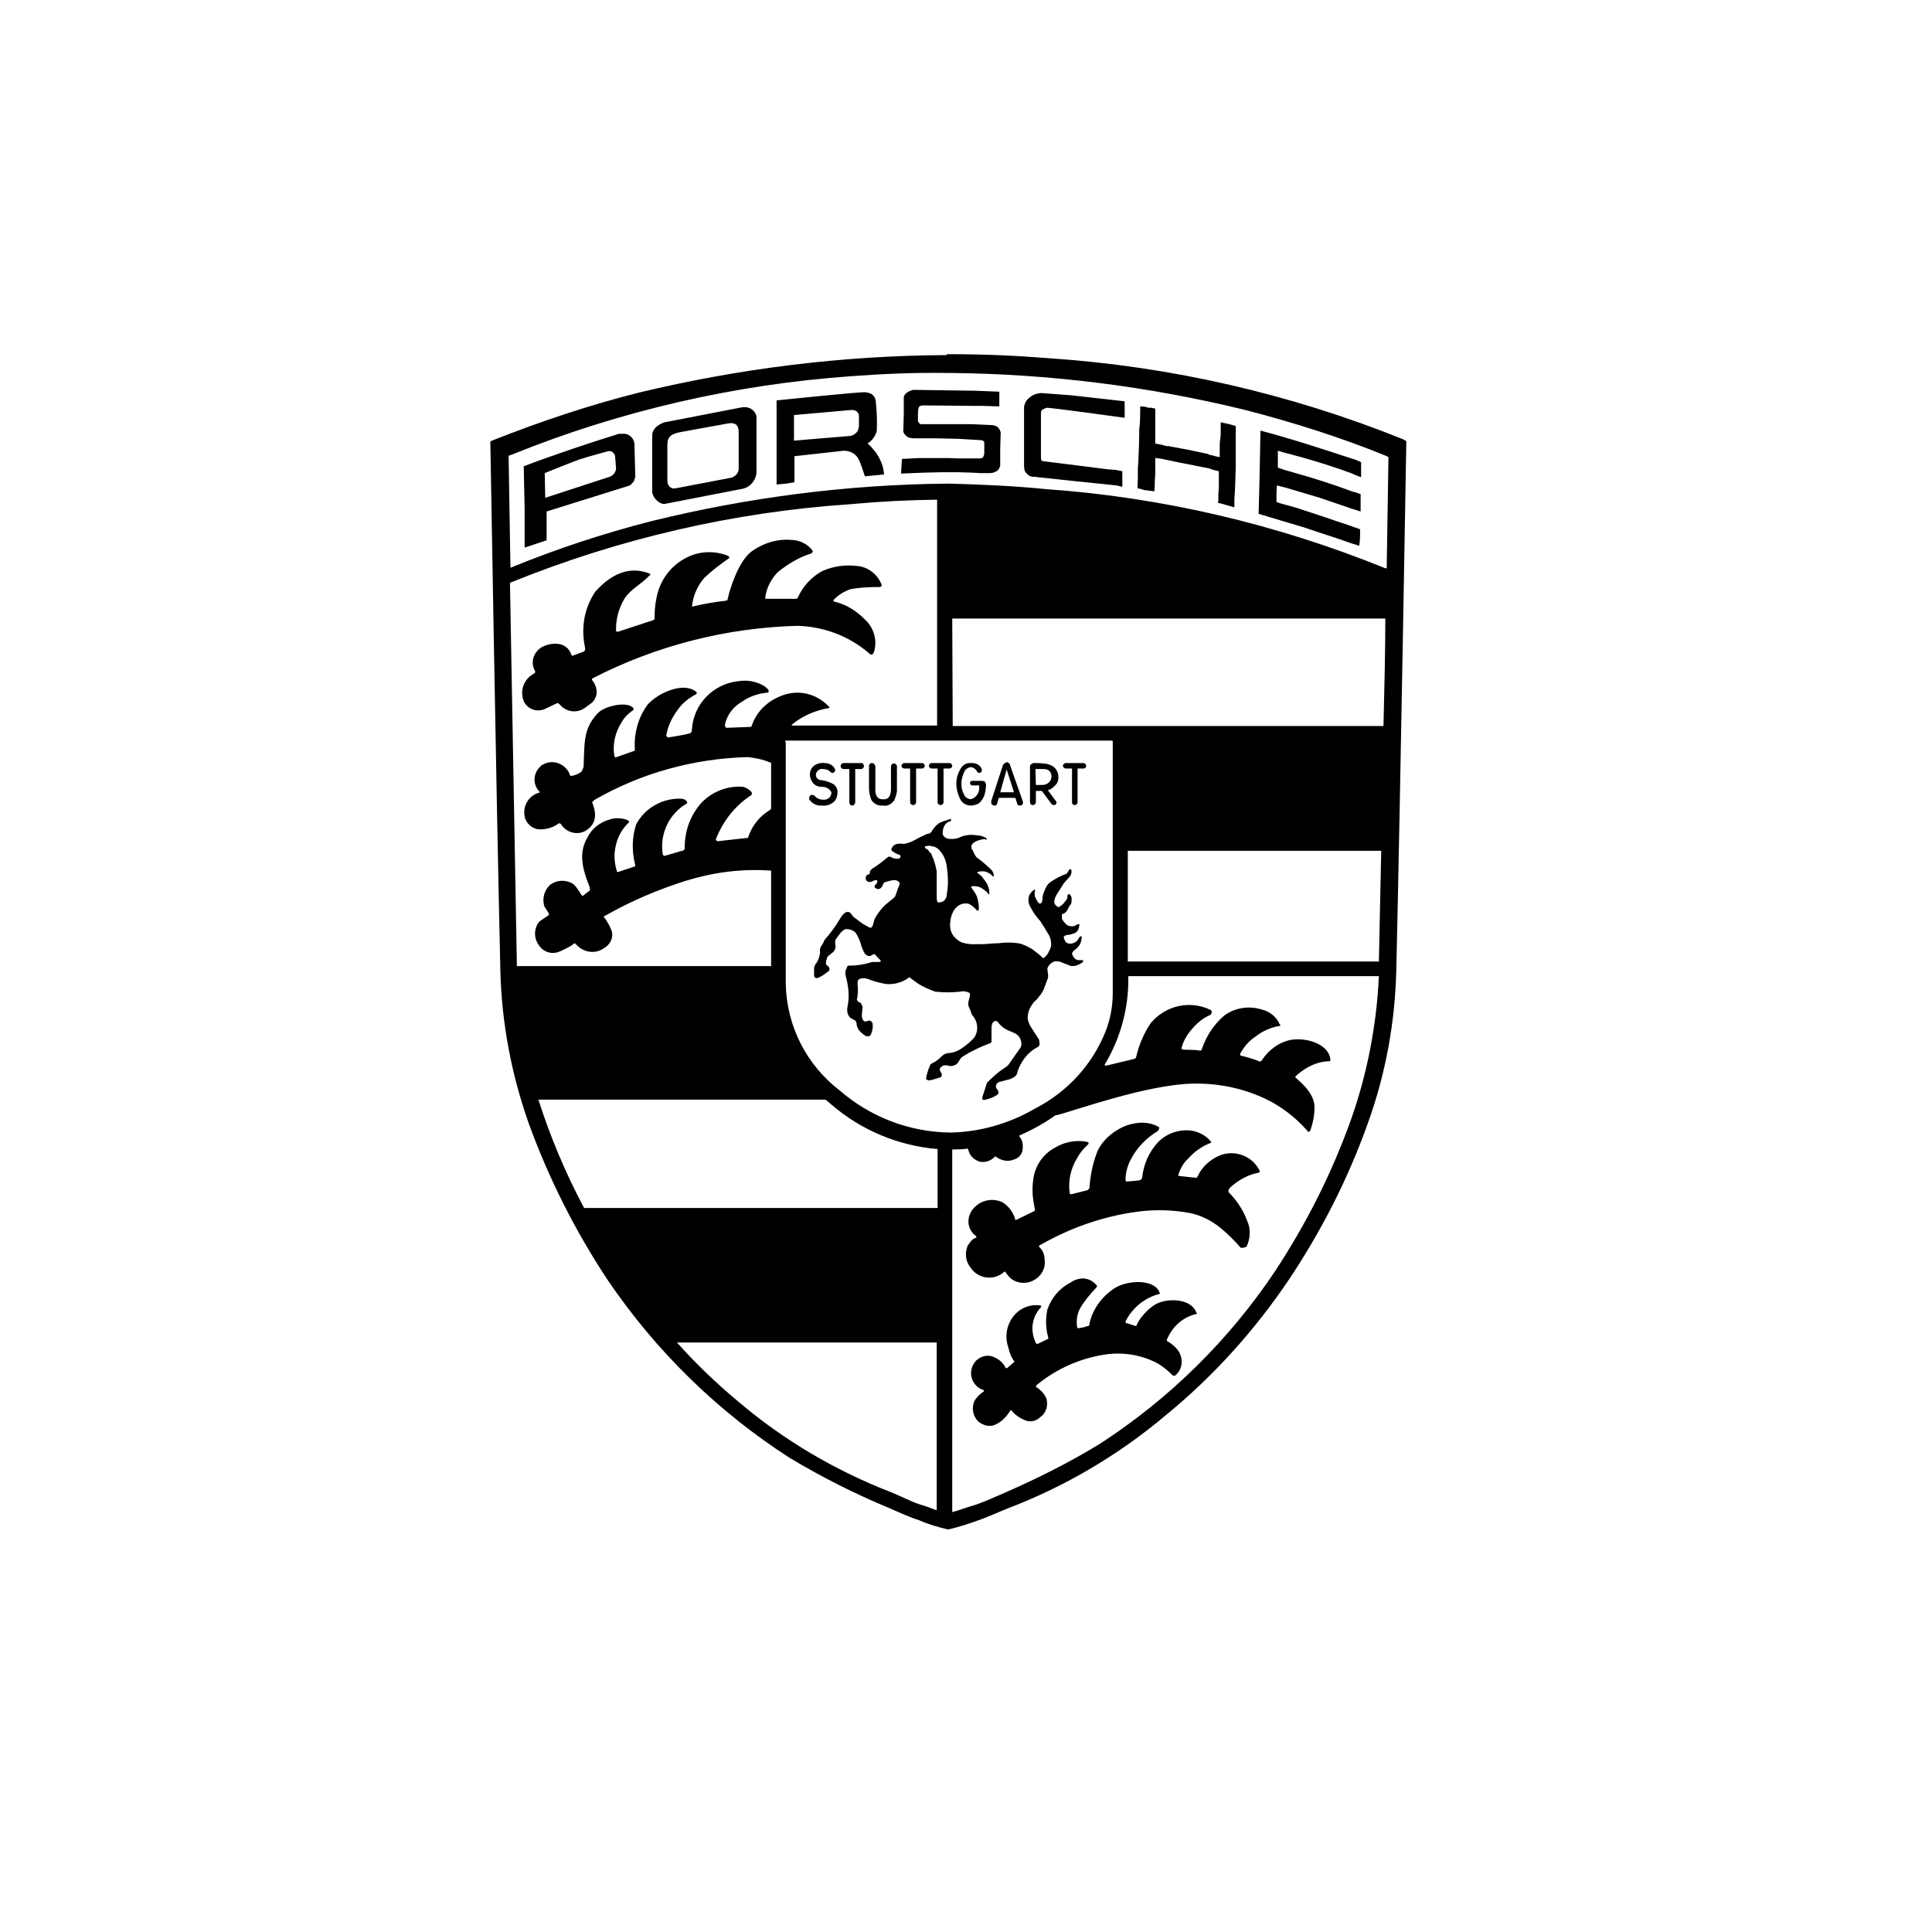 <svg width="24" height="24" viewBox="0 0 24 24" fill="none" xmlns="http://www.w3.org/2000/svg">
<path d="M11.761 4.411C10.471 4.417 9.187 4.576 7.937 4.877C7.324 5.031 6.716 5.235 6.125 5.468L6.091 5.485C6.091 5.485 6.165 9.888 6.216 12.069C6.233 12.711 6.352 13.342 6.568 13.955C6.818 14.643 7.148 15.296 7.551 15.904C8.148 16.784 8.915 17.534 9.806 18.108C10.204 18.347 10.619 18.557 11.045 18.733C11.187 18.796 11.312 18.852 11.42 18.886C11.539 18.938 11.659 18.972 11.778 19C11.903 18.972 12.022 18.932 12.136 18.892C12.255 18.852 12.374 18.796 12.516 18.739C13.232 18.466 13.897 18.074 14.482 17.58C15.073 17.097 15.584 16.529 16.01 15.898C16.419 15.285 16.749 14.637 16.993 13.95C17.214 13.336 17.328 12.706 17.345 12.064C17.396 9.876 17.47 5.479 17.47 5.479L17.43 5.457C16.033 4.894 14.55 4.553 13.045 4.451C12.618 4.417 12.232 4.4 11.8 4.4H11.761V4.411ZM11.761 4.633H11.795C13.033 4.644 14.266 4.798 15.47 5.093C16.061 5.246 16.641 5.428 17.214 5.661L17.248 5.678L17.226 7.059H17.209C15.862 6.513 14.442 6.178 12.993 6.076C12.596 6.036 12.198 6.019 11.8 6.008H11.766C10.528 6.019 9.295 6.178 8.091 6.474C7.494 6.627 6.909 6.82 6.341 7.053L6.318 5.661L6.352 5.65C7.699 5.104 9.13 4.775 10.579 4.673C10.965 4.644 11.363 4.627 11.761 4.633ZM11.346 4.843C11.318 4.849 11.289 4.86 11.267 4.877C11.244 4.889 11.232 4.911 11.227 4.934V5.15L11.221 5.354C11.221 5.377 11.244 5.406 11.261 5.417C11.284 5.44 11.312 5.44 11.346 5.445H11.619L11.903 5.451L12.187 5.468C12.21 5.468 12.221 5.479 12.227 5.496V5.61C12.227 5.633 12.227 5.65 12.215 5.673C12.21 5.69 12.193 5.695 12.158 5.695H11.908L11.772 5.69H11.414L11.204 5.701L11.193 5.883L11.488 5.871L11.715 5.866H11.897L12.062 5.871L12.175 5.877H12.3C12.329 5.877 12.363 5.866 12.386 5.849C12.408 5.832 12.42 5.809 12.425 5.78V5.576L12.431 5.371C12.425 5.349 12.414 5.326 12.397 5.309C12.38 5.292 12.357 5.286 12.329 5.281L12.068 5.269H11.437L11.42 5.258C11.409 5.246 11.403 5.235 11.403 5.224V5.15C11.403 5.122 11.403 5.087 11.414 5.059C11.42 5.048 11.437 5.036 11.465 5.036L12.102 5.042H12.193L12.414 5.048V4.866L12.119 4.854L11.346 4.843ZM10.738 4.872C10.63 4.872 9.647 4.974 9.647 4.974V6.019L9.761 6.008L9.869 5.991V5.667L10.482 5.599C10.562 5.599 10.636 5.638 10.67 5.712C10.698 5.775 10.721 5.843 10.744 5.917L10.982 5.894C10.977 5.826 10.96 5.763 10.931 5.707C10.897 5.633 10.84 5.565 10.778 5.508C10.835 5.474 10.874 5.417 10.892 5.354C10.897 5.229 10.892 5.11 10.88 4.991C10.874 4.934 10.846 4.877 10.738 4.872ZM12.942 4.883C12.891 4.883 12.834 4.9 12.795 4.934C12.755 4.962 12.726 5.008 12.721 5.059V5.786L12.726 5.837C12.732 5.86 12.743 5.871 12.755 5.883C12.772 5.905 12.795 5.917 12.829 5.923H12.874L12.886 5.928H12.897L13.374 5.979L13.868 6.03L13.942 6.047V5.854L13.857 5.837L13.789 5.832H13.777L13.368 5.78L12.959 5.729C12.954 5.729 12.942 5.729 12.937 5.718L12.931 5.695V5.139C12.931 5.116 12.931 5.099 12.954 5.087C12.971 5.076 12.988 5.07 13.005 5.065C13.096 5.07 13.857 5.173 13.971 5.19V4.985L13.312 4.911L12.942 4.883ZM14.164 5.048V5.093C14.164 5.156 14.164 5.241 14.152 5.337C14.152 5.468 14.147 5.599 14.141 5.729L14.135 5.815V5.94L14.13 6.065L14.181 6.076L14.209 6.087L14.26 6.093L14.34 6.104L14.345 6.03V5.968L14.351 5.894V5.69C14.363 5.69 14.38 5.69 14.391 5.695H14.408L14.652 5.746L15.027 5.82L15.056 5.832L15.095 5.843L15.141 5.854V6.059L15.135 6.127V6.207L15.13 6.246L15.198 6.263L15.237 6.275L15.277 6.286L15.334 6.303V6.201C15.345 6.076 15.345 5.945 15.351 5.792V5.292L15.271 5.269L15.164 5.246V5.406L15.152 5.508V5.678H15.146L15.095 5.667L15.056 5.656L15.027 5.65L14.999 5.638L14.76 5.587L14.516 5.542H14.493L14.431 5.525L14.368 5.513H14.351V5.076L14.3 5.065H14.266L14.226 5.053L14.164 5.048ZM9.221 5.059L8.256 5.246C8.182 5.269 8.102 5.326 8.102 5.406V6.104C8.102 6.178 8.193 6.275 8.267 6.258L9.233 6.07C9.324 6.047 9.386 5.968 9.397 5.877V5.173C9.38 5.093 9.307 5.048 9.221 5.059C9.227 5.059 9.227 5.059 9.221 5.059ZM10.573 5.093C10.602 5.093 10.624 5.093 10.647 5.116C10.664 5.133 10.67 5.144 10.67 5.167V5.286C10.67 5.32 10.659 5.354 10.636 5.377C10.613 5.4 10.579 5.417 10.545 5.417L10.204 5.445L9.863 5.474V5.156L10.573 5.093ZM9.057 5.258C9.147 5.246 9.176 5.298 9.176 5.36V5.809C9.182 5.866 9.142 5.917 9.085 5.934L8.398 6.065C8.329 6.082 8.29 6.03 8.29 5.968V5.525C8.29 5.434 8.329 5.394 8.437 5.371C8.432 5.371 9.057 5.258 9.057 5.258ZM15.658 5.349L15.646 5.962L15.635 6.383L16.203 6.553C16.385 6.616 16.59 6.678 16.794 6.752L16.817 6.758L16.885 6.78C16.896 6.706 16.896 6.65 16.896 6.576L16.84 6.553H16.828L16.817 6.547C16.715 6.508 16.595 6.474 16.487 6.434L16.141 6.32L16.067 6.297L15.987 6.275L15.902 6.252L15.857 6.235V6.133L15.862 6.03L15.976 6.059L16.396 6.184L16.794 6.32L16.834 6.332L16.902 6.354V6.138L16.84 6.116L16.811 6.11C16.567 6.019 16.323 5.94 16.073 5.871L16.016 5.854L15.953 5.837L15.925 5.826L15.874 5.809V5.599L15.948 5.621L16.038 5.644L16.118 5.667H16.124C16.345 5.729 16.567 5.798 16.783 5.877L16.834 5.9L16.908 5.928V5.741L16.857 5.718L16.811 5.701H16.805C16.425 5.576 16.044 5.451 15.658 5.349ZM7.756 5.389H7.687C7.29 5.513 6.898 5.644 6.506 5.792L6.517 6.314V6.803L6.79 6.712V6.354L7.807 6.036C7.83 6.03 7.847 6.013 7.858 5.996C7.875 5.985 7.881 5.962 7.886 5.945C7.886 5.94 7.892 5.928 7.892 5.923L7.881 5.508C7.875 5.468 7.852 5.428 7.812 5.406C7.795 5.394 7.778 5.389 7.756 5.389ZM7.557 5.604H7.568C7.591 5.604 7.608 5.61 7.619 5.627C7.636 5.644 7.642 5.656 7.642 5.678L7.653 5.826C7.648 5.854 7.636 5.877 7.619 5.894C7.602 5.911 7.58 5.923 7.557 5.928L6.773 6.184L6.767 5.877C6.767 5.877 7.074 5.752 7.199 5.707C7.324 5.667 7.557 5.604 7.557 5.604ZM11.641 6.207V9.013H9.846C9.824 9.013 9.835 9.002 9.858 8.985C9.983 8.888 10.13 8.825 10.289 8.797C10.306 8.797 10.312 8.791 10.289 8.769C10.136 8.615 9.92 8.564 9.721 8.638C9.545 8.7 9.403 8.831 9.341 9.007C9.341 9.024 9.329 9.03 9.318 9.03L9.028 9.041C9.011 9.041 9.005 9.019 9.005 9.007C9.028 8.882 9.108 8.78 9.216 8.718C9.312 8.649 9.42 8.615 9.534 8.604H9.539C9.551 8.598 9.551 8.581 9.545 8.57C9.528 8.547 9.505 8.53 9.477 8.513C9.386 8.462 9.278 8.445 9.17 8.462C8.863 8.496 8.619 8.74 8.596 9.053C8.591 9.087 8.596 9.098 8.568 9.11C8.494 9.132 8.369 9.149 8.301 9.161C8.29 9.166 8.273 9.138 8.278 9.127C8.301 9.007 8.352 8.905 8.426 8.808C8.477 8.735 8.551 8.678 8.631 8.632C8.653 8.627 8.659 8.61 8.653 8.598C8.5 8.462 8.182 8.604 8.051 8.746C7.932 8.899 7.875 9.104 7.886 9.297V9.325L7.642 9.411L7.631 9.388C7.608 9.24 7.642 9.098 7.722 8.973C7.756 8.911 7.807 8.86 7.869 8.82V8.797C7.795 8.706 7.523 8.769 7.438 8.848C7.244 9.041 7.261 9.223 7.25 9.519C7.25 9.536 7.227 9.587 7.216 9.592C7.182 9.615 7.142 9.632 7.102 9.638H7.085L7.063 9.587C6.994 9.473 6.852 9.433 6.739 9.501C6.727 9.501 6.722 9.513 6.716 9.519C6.625 9.598 6.614 9.734 6.693 9.825C6.705 9.837 6.71 9.848 6.693 9.848C6.557 9.888 6.483 10.03 6.523 10.166C6.523 10.172 6.523 10.172 6.529 10.178C6.557 10.251 6.631 10.303 6.71 10.303C6.79 10.303 6.869 10.28 6.932 10.234C6.943 10.223 6.955 10.229 6.966 10.234C7.034 10.348 7.182 10.382 7.284 10.314C7.386 10.246 7.426 10.143 7.358 9.973C7.352 9.962 7.369 9.95 7.381 9.939C7.96 9.604 8.619 9.422 9.29 9.405C9.386 9.416 9.477 9.433 9.568 9.473H9.579V10.047L9.562 10.064C9.437 10.138 9.341 10.257 9.295 10.399C9.295 10.41 9.295 10.41 9.272 10.41L8.915 10.45C8.903 10.45 8.892 10.433 8.892 10.428C8.977 10.206 9.13 10.007 9.335 9.876C9.341 9.865 9.341 9.848 9.335 9.837C9.307 9.808 9.272 9.786 9.233 9.774C9.028 9.757 8.824 9.842 8.693 9.996C8.568 10.149 8.506 10.331 8.506 10.524C8.506 10.541 8.506 10.558 8.489 10.564L8.256 10.632C8.244 10.632 8.233 10.621 8.233 10.609C8.193 10.359 8.312 10.109 8.528 9.984C8.557 9.962 8.506 9.922 8.466 9.922C8.233 9.911 8.011 10.036 7.903 10.24C7.852 10.393 7.847 10.564 7.886 10.723C7.886 10.74 7.898 10.763 7.886 10.763L7.682 10.831C7.67 10.836 7.659 10.831 7.659 10.808C7.631 10.711 7.625 10.609 7.648 10.513C7.67 10.399 7.727 10.297 7.812 10.217V10.195C7.739 10.161 7.653 10.155 7.58 10.178C7.455 10.212 7.352 10.291 7.296 10.405C7.193 10.587 7.222 10.763 7.324 11.018C7.324 11.035 7.335 11.052 7.324 11.064L7.244 11.126C7.239 11.132 7.227 11.126 7.222 11.115C7.188 11.064 7.148 10.99 7.097 10.967C7.011 10.927 6.915 10.933 6.835 10.99C6.761 11.058 6.733 11.16 6.761 11.257L6.818 11.348C6.824 11.354 6.818 11.37 6.813 11.37C6.779 11.399 6.727 11.422 6.693 11.456C6.631 11.541 6.631 11.655 6.693 11.74C6.75 11.831 6.864 11.865 6.966 11.814C7.017 11.791 7.063 11.768 7.108 11.74C7.125 11.728 7.131 11.711 7.148 11.723C7.182 11.762 7.227 11.797 7.284 11.814C7.358 11.836 7.438 11.825 7.5 11.78C7.574 11.74 7.619 11.66 7.602 11.575C7.585 11.518 7.551 11.461 7.517 11.41C7.494 11.388 7.494 11.388 7.517 11.376C7.835 11.194 8.182 11.047 8.528 10.939C8.863 10.836 9.21 10.791 9.557 10.814H9.579V12.001H6.421L6.335 7.24L6.347 7.235C7.693 6.689 9.119 6.36 10.568 6.263C10.937 6.229 11.278 6.212 11.641 6.207ZM9.812 6.706C9.647 6.695 9.488 6.746 9.346 6.843C9.176 6.962 9.068 7.309 9.04 7.439C9.04 7.451 9.034 7.462 9.017 7.462C8.875 7.479 8.738 7.502 8.596 7.536C8.608 7.4 8.665 7.275 8.75 7.178C8.846 7.087 8.949 7.008 9.057 6.934C9.062 6.928 9.057 6.911 9.045 6.905C8.892 6.843 8.716 6.843 8.562 6.911C8.341 7.008 8.193 7.206 8.153 7.439C8.136 7.519 8.131 7.61 8.131 7.695L8.108 7.706L7.676 7.848L7.653 7.843C7.648 7.701 7.682 7.564 7.756 7.439C7.83 7.32 7.966 7.258 8.062 7.155C8.074 7.15 8.085 7.133 8.074 7.127C7.824 7.025 7.591 7.127 7.392 7.354C7.256 7.559 7.216 7.803 7.267 8.041C7.273 8.064 7.267 8.081 7.256 8.093L7.119 8.144C7.108 8.144 7.097 8.144 7.097 8.132C7.034 7.951 6.824 7.985 6.727 8.041C6.625 8.104 6.585 8.235 6.648 8.337C6.648 8.354 6.648 8.36 6.637 8.365C6.506 8.433 6.449 8.587 6.512 8.723C6.563 8.814 6.671 8.848 6.767 8.808L6.921 8.735H6.938C6.938 8.735 6.938 8.746 6.949 8.746C7.029 8.848 7.176 8.871 7.284 8.78C7.352 8.729 7.381 8.723 7.409 8.632C7.42 8.564 7.398 8.502 7.358 8.451C7.347 8.451 7.358 8.428 7.358 8.428C8.153 8.019 9.023 7.797 9.914 7.774C10.232 7.786 10.545 7.899 10.789 8.11C10.801 8.121 10.812 8.132 10.829 8.132C10.846 8.127 10.852 8.11 10.857 8.098C10.903 7.951 10.852 7.786 10.732 7.684C10.63 7.581 10.505 7.507 10.363 7.473C10.352 7.473 10.352 7.451 10.357 7.451C10.409 7.394 10.482 7.348 10.562 7.32C10.681 7.297 10.801 7.292 10.931 7.292C10.937 7.292 10.954 7.28 10.954 7.269C10.903 7.133 10.778 7.036 10.636 7.03C10.494 7.013 10.346 7.036 10.216 7.093C10.079 7.167 9.971 7.286 9.909 7.428L9.892 7.439H9.522C9.517 7.439 9.505 7.439 9.505 7.428C9.522 7.303 9.574 7.201 9.659 7.11C9.784 7.008 9.926 6.922 10.073 6.877C10.091 6.871 10.096 6.854 10.096 6.843C10.062 6.797 10.022 6.763 9.971 6.741C9.931 6.718 9.869 6.706 9.812 6.706ZM11.829 7.684H17.209C17.209 8.104 17.197 8.547 17.186 9.019H11.835L11.829 7.684ZM9.755 9.2H13.812C13.823 9.2 13.823 9.206 13.823 9.212V12.336C13.823 12.501 13.794 12.654 13.738 12.802C13.573 13.223 13.261 13.563 12.863 13.768C12.545 13.955 12.175 14.063 11.806 14.069C11.295 14.063 10.812 13.876 10.431 13.546C10.017 13.228 9.772 12.745 9.761 12.223V9.217C9.75 9.217 9.755 9.2 9.755 9.2ZM17.18 9.212L17.158 10.382H17.112H17.163C17.169 10.382 17.18 9.212 17.18 9.212ZM12.511 9.467C12.488 9.473 12.46 9.49 12.454 9.519L12.312 9.956L12.317 9.99L12.346 10.007C12.369 10.007 12.38 10.007 12.386 9.984L12.408 9.911H12.613L12.636 9.984C12.636 10.001 12.658 10.007 12.67 10.007C12.681 10.007 12.698 10.001 12.704 9.99C12.709 9.979 12.709 9.962 12.704 9.95L12.55 9.513C12.55 9.49 12.528 9.473 12.511 9.467ZM11.238 9.479C11.215 9.479 11.198 9.496 11.198 9.513C11.198 9.53 11.215 9.547 11.238 9.547H11.306V9.967C11.306 9.99 11.329 10.001 11.346 10.001C11.363 10.001 11.38 9.984 11.38 9.967V9.547H11.454C11.471 9.547 11.488 9.53 11.488 9.513C11.488 9.496 11.471 9.479 11.454 9.479H11.238ZM11.573 9.479C11.556 9.479 11.539 9.496 11.539 9.513C11.539 9.53 11.556 9.547 11.573 9.547H11.647V9.967C11.647 9.99 11.67 10.001 11.687 10.001C11.704 10.001 11.721 9.984 11.721 9.967V9.547H11.795C11.812 9.547 11.829 9.53 11.829 9.513C11.829 9.496 11.812 9.479 11.795 9.479H11.573ZM12.062 9.479C12.005 9.473 11.954 9.507 11.931 9.553C11.897 9.609 11.88 9.672 11.88 9.734C11.88 9.803 11.897 9.859 11.925 9.922C11.948 9.973 11.999 10.007 12.062 10.007C12.096 10.007 12.124 9.996 12.153 9.984C12.198 9.95 12.227 9.899 12.238 9.842C12.244 9.814 12.249 9.78 12.249 9.751C12.249 9.729 12.238 9.7 12.198 9.7H12.085C12.056 9.7 12.05 9.712 12.05 9.723C12.05 9.746 12.062 9.757 12.079 9.757H12.164V9.78C12.17 9.848 12.124 9.911 12.062 9.928C12.022 9.928 11.982 9.899 11.971 9.859C11.948 9.82 11.943 9.774 11.943 9.729C11.943 9.678 11.96 9.632 11.977 9.592C11.988 9.558 12.022 9.536 12.056 9.53C12.09 9.53 12.119 9.553 12.136 9.581C12.141 9.598 12.158 9.604 12.175 9.598C12.193 9.598 12.198 9.575 12.198 9.564C12.187 9.507 12.124 9.473 12.062 9.479ZM13.243 9.479C13.221 9.479 13.204 9.496 13.204 9.513C13.204 9.53 13.221 9.547 13.243 9.547H13.317V9.967C13.317 9.99 13.334 10.001 13.351 10.001C13.368 10.001 13.386 9.984 13.386 9.967V9.547H13.459C13.482 9.547 13.493 9.53 13.493 9.513C13.493 9.496 13.476 9.479 13.459 9.479H13.243ZM10.238 9.479C10.198 9.473 10.153 9.484 10.119 9.507C10.085 9.53 10.062 9.57 10.062 9.609C10.056 9.649 10.073 9.695 10.102 9.729C10.125 9.757 10.164 9.774 10.204 9.774C10.255 9.774 10.295 9.791 10.323 9.831C10.335 9.854 10.323 9.882 10.306 9.905C10.284 9.928 10.25 9.939 10.216 9.933C10.181 9.933 10.147 9.916 10.125 9.893C10.113 9.876 10.091 9.871 10.073 9.876C10.051 9.888 10.051 9.916 10.051 9.928C10.085 9.979 10.142 10.013 10.21 10.007C10.267 10.013 10.323 9.996 10.363 9.956C10.392 9.928 10.403 9.888 10.403 9.848C10.409 9.808 10.386 9.763 10.352 9.74C10.301 9.712 10.244 9.695 10.187 9.689C10.153 9.683 10.13 9.649 10.136 9.615C10.147 9.57 10.187 9.547 10.221 9.553C10.255 9.553 10.295 9.564 10.318 9.592C10.341 9.615 10.375 9.592 10.375 9.57C10.375 9.547 10.341 9.479 10.238 9.479ZM10.477 9.479C10.46 9.479 10.443 9.496 10.443 9.513V9.519C10.443 9.536 10.46 9.553 10.477 9.553H10.551V9.967C10.551 9.99 10.568 10.007 10.585 10.007C10.607 10.007 10.624 9.984 10.624 9.967V9.553H10.698C10.715 9.553 10.732 9.536 10.732 9.519C10.732 9.501 10.721 9.479 10.704 9.479H10.698H10.477ZM12.834 9.479L12.806 9.496C12.8 9.501 12.795 9.513 12.795 9.519V9.962C12.795 9.984 12.806 9.996 12.823 10.001H12.829C12.851 10.001 12.868 9.984 12.868 9.967V9.825H12.942L13.056 9.979C13.067 9.996 13.079 10.001 13.09 10.001C13.113 10.001 13.124 9.984 13.124 9.973C13.124 9.962 13.118 9.945 13.107 9.939L13.016 9.814H13.028C13.056 9.803 13.079 9.786 13.101 9.763C13.136 9.734 13.152 9.689 13.147 9.644C13.147 9.592 13.118 9.547 13.079 9.519C13.039 9.496 12.999 9.484 12.954 9.484C12.948 9.479 12.834 9.479 12.834 9.479ZM10.829 9.479C10.812 9.479 10.795 9.496 10.795 9.513V9.519V9.786C10.795 9.837 10.806 9.899 10.829 9.945C10.863 9.99 10.914 10.013 10.971 10.007C11.022 10.018 11.073 9.99 11.107 9.945C11.13 9.893 11.147 9.842 11.142 9.786V9.519C11.142 9.501 11.124 9.484 11.107 9.484H11.102C11.085 9.484 11.068 9.501 11.068 9.519V9.803C11.068 9.837 11.062 9.871 11.045 9.899C11.028 9.922 10.999 9.933 10.971 9.928C10.943 9.933 10.914 9.922 10.897 9.899C10.88 9.871 10.869 9.837 10.874 9.803V9.519C10.869 9.496 10.852 9.479 10.829 9.479ZM12.863 9.553H12.959C12.988 9.553 13.016 9.558 13.033 9.575C13.056 9.598 13.062 9.615 13.062 9.644C13.062 9.706 13.011 9.751 12.948 9.751H12.868L12.863 9.553ZM12.505 9.558L12.596 9.842H12.425L12.505 9.558ZM11.795 10.178C11.744 10.195 11.693 10.206 11.653 10.234C11.619 10.263 11.59 10.297 11.568 10.337C11.562 10.342 11.556 10.348 11.545 10.354L11.516 10.359L11.409 10.41C11.374 10.428 11.34 10.45 11.306 10.462C11.278 10.473 11.255 10.479 11.227 10.484C11.164 10.473 11.096 10.479 11.073 10.547C11.073 10.564 11.079 10.575 11.096 10.581C11.107 10.587 11.113 10.592 11.124 10.598L11.159 10.615C11.17 10.615 11.176 10.615 11.181 10.626L11.187 10.638V10.643C11.187 10.655 11.17 10.666 11.164 10.666C11.13 10.672 11.102 10.666 11.073 10.649H11.068C11.056 10.638 11.039 10.638 11.028 10.649C10.965 10.7 10.903 10.751 10.835 10.791L10.812 10.814L10.806 10.825V10.842C10.806 10.859 10.789 10.865 10.778 10.865C10.767 10.871 10.755 10.882 10.755 10.893V10.922C10.761 10.944 10.778 10.956 10.806 10.956H10.818L10.869 10.933H10.892L10.897 10.939V10.961C10.892 10.973 10.886 10.984 10.874 10.99C10.863 11.007 10.857 11.018 10.874 11.03C10.897 11.052 10.931 11.047 10.948 11.024C10.96 11.013 10.965 10.996 10.971 10.984C10.977 10.967 10.988 10.956 11.005 10.956C11.034 10.944 11.068 10.939 11.096 10.933C11.119 10.933 11.142 10.933 11.159 10.95L11.176 10.967V10.979C11.17 11.001 11.164 11.018 11.153 11.041L11.136 11.092L11.119 11.138L11.096 11.16L11.005 11.234C10.954 11.28 10.92 11.325 10.88 11.388C10.869 11.405 10.863 11.422 10.857 11.439C10.846 11.49 10.835 11.552 10.784 11.512C10.732 11.49 10.681 11.45 10.63 11.41C10.613 11.399 10.59 11.382 10.579 11.359C10.528 11.285 10.466 11.359 10.437 11.41C10.38 11.507 10.312 11.598 10.238 11.683C10.232 11.706 10.221 11.723 10.21 11.74C10.193 11.762 10.181 11.791 10.187 11.819C10.187 11.87 10.17 11.916 10.147 11.956C10.125 11.978 10.113 12.007 10.113 12.035V12.115C10.113 12.137 10.125 12.149 10.142 12.149H10.159C10.198 12.132 10.238 12.109 10.278 12.075L10.295 12.064C10.306 12.052 10.306 12.035 10.301 12.024L10.295 12.012L10.284 12.001C10.278 11.995 10.267 11.99 10.261 11.978V11.944L10.272 11.91C10.272 11.899 10.278 11.882 10.289 11.876L10.352 11.825C10.375 11.802 10.386 11.762 10.375 11.734V11.694C10.375 11.677 10.38 11.672 10.392 11.655L10.431 11.603C10.448 11.575 10.477 11.552 10.505 11.541C10.551 11.541 10.59 11.552 10.624 11.581C10.653 11.62 10.676 11.672 10.693 11.723C10.704 11.768 10.721 11.808 10.744 11.848C10.767 11.87 10.795 11.887 10.823 11.87L10.84 11.859L10.852 11.853C10.863 11.853 10.874 11.853 10.88 11.87L10.931 11.922C10.954 11.939 10.937 11.95 10.914 11.95H10.835C10.749 11.978 10.653 11.995 10.562 11.995H10.545C10.528 11.995 10.522 12.007 10.522 12.018L10.517 12.03L10.505 12.052C10.5 12.075 10.5 12.098 10.505 12.12C10.539 12.245 10.556 12.376 10.528 12.507C10.517 12.558 10.528 12.609 10.562 12.643L10.602 12.666L10.624 12.677C10.636 12.694 10.642 12.706 10.642 12.728C10.642 12.751 10.659 12.779 10.67 12.796C10.693 12.825 10.721 12.848 10.755 12.87H10.767C10.789 12.882 10.806 12.87 10.818 12.853C10.835 12.813 10.846 12.768 10.84 12.723C10.84 12.7 10.823 12.683 10.801 12.677L10.778 12.683L10.761 12.688H10.738C10.727 12.683 10.721 12.671 10.715 12.66C10.704 12.632 10.704 12.603 10.71 12.575V12.558L10.715 12.518C10.715 12.507 10.715 12.495 10.704 12.484C10.693 12.461 10.693 12.456 10.676 12.45C10.664 12.45 10.659 12.444 10.653 12.433C10.642 12.421 10.642 12.416 10.647 12.41C10.659 12.348 10.659 12.285 10.653 12.223C10.653 12.2 10.653 12.183 10.664 12.171C10.71 12.132 10.784 12.16 10.823 12.177C10.886 12.2 10.943 12.211 10.999 12.223C11.102 12.234 11.204 12.206 11.284 12.149C11.289 12.143 11.289 12.137 11.301 12.143L11.386 12.206C11.46 12.257 11.539 12.291 11.619 12.319C11.732 12.331 11.84 12.331 11.96 12.314C11.982 12.314 12.016 12.319 12.039 12.331L12.05 12.348C12.05 12.393 12.028 12.427 12.028 12.473C12.028 12.495 12.039 12.518 12.05 12.541L12.073 12.603L12.09 12.626C12.153 12.706 12.158 12.825 12.09 12.904C12.05 12.944 12.005 12.984 11.954 13.018C11.908 13.052 11.852 13.075 11.795 13.081C11.755 13.081 11.721 13.098 11.693 13.126C11.659 13.16 11.624 13.188 11.585 13.206C11.568 13.211 11.55 13.228 11.55 13.245C11.528 13.291 11.516 13.336 11.505 13.387C11.499 13.41 11.522 13.421 11.545 13.421C11.585 13.416 11.624 13.399 11.67 13.387C11.693 13.387 11.704 13.359 11.698 13.336L11.693 13.33L11.675 13.296V13.268C11.687 13.262 11.693 13.251 11.704 13.245C11.715 13.234 11.732 13.234 11.744 13.234H11.766C11.823 13.257 11.891 13.234 11.914 13.177C11.925 13.16 11.937 13.143 11.948 13.132C12.056 13.063 12.17 13.007 12.295 12.961C12.306 12.961 12.317 12.95 12.317 12.938V12.762C12.317 12.734 12.329 12.683 12.369 12.683C12.386 12.683 12.397 12.694 12.403 12.706C12.442 12.757 12.494 12.791 12.556 12.813L12.607 12.836C12.653 12.859 12.681 12.899 12.687 12.95C12.692 12.978 12.687 13.001 12.67 13.024L12.55 13.194C12.533 13.223 12.511 13.251 12.476 13.268C12.397 13.319 12.329 13.382 12.261 13.45L12.204 13.626C12.193 13.66 12.215 13.671 12.244 13.66C12.295 13.649 12.335 13.632 12.374 13.609L12.397 13.592C12.403 13.586 12.403 13.575 12.403 13.569C12.403 13.552 12.391 13.535 12.38 13.524C12.369 13.507 12.369 13.484 12.38 13.467C12.386 13.455 12.397 13.45 12.403 13.444L12.505 13.416C12.545 13.41 12.585 13.393 12.618 13.364C12.624 13.353 12.63 13.348 12.636 13.336V13.325C12.675 13.194 12.766 13.069 12.891 13.007C12.908 13.001 12.914 12.984 12.914 12.967L12.908 12.916L12.817 12.774C12.789 12.734 12.772 12.694 12.766 12.649C12.766 12.598 12.778 12.552 12.8 12.512L12.823 12.478C12.84 12.444 12.874 12.427 12.897 12.393C12.92 12.365 12.948 12.331 12.965 12.291L13.016 12.155C13.028 12.115 13.011 12.075 13.011 12.035C13.011 12.018 13.022 12.012 13.028 11.995C13.045 11.973 13.067 11.956 13.096 11.944C13.124 11.939 13.152 11.939 13.175 11.95L13.306 12.001C13.329 12.001 13.357 12.001 13.38 11.99C13.402 11.984 13.431 11.967 13.454 11.95V11.927H13.391C13.368 11.922 13.351 11.91 13.34 11.893C13.329 11.876 13.317 11.859 13.317 11.842L13.334 11.814C13.368 11.791 13.397 11.762 13.414 11.734C13.431 11.7 13.437 11.666 13.437 11.632H13.419C13.397 11.655 13.391 11.683 13.363 11.7C13.34 11.717 13.312 11.723 13.289 11.723C13.272 11.723 13.255 11.717 13.238 11.7C13.226 11.683 13.221 11.666 13.215 11.649C13.209 11.626 13.238 11.62 13.249 11.615C13.283 11.615 13.317 11.603 13.351 11.592C13.374 11.581 13.386 11.564 13.397 11.541C13.402 11.524 13.408 11.507 13.408 11.49C13.408 11.479 13.408 11.473 13.402 11.479C13.38 11.479 13.368 11.495 13.351 11.501C13.323 11.512 13.289 11.507 13.261 11.495C13.232 11.473 13.209 11.444 13.192 11.416V11.354C13.226 11.354 13.255 11.319 13.272 11.28L13.283 11.257L13.306 11.229C13.312 11.206 13.312 11.183 13.312 11.16C13.312 11.143 13.3 11.121 13.289 11.109H13.266C13.255 11.132 13.266 11.16 13.243 11.183C13.226 11.206 13.209 11.229 13.187 11.245C13.17 11.257 13.158 11.268 13.147 11.268C13.118 11.257 13.101 11.234 13.096 11.206C13.096 11.183 13.107 11.149 13.118 11.126L13.215 10.973L13.295 10.882C13.312 10.859 13.317 10.808 13.3 10.797C13.277 10.791 13.266 10.842 13.249 10.854C13.17 10.882 13.096 10.922 13.028 10.973C12.993 11.013 12.976 11.058 12.959 11.109C12.948 11.138 12.954 11.177 12.942 11.206C12.942 11.217 12.92 11.229 12.908 11.223C12.886 11.2 12.868 11.166 12.857 11.138C12.851 11.115 12.851 11.092 12.857 11.064C12.863 11.052 12.857 11.047 12.851 11.052C12.817 11.069 12.8 11.098 12.783 11.126C12.772 11.172 12.772 11.217 12.795 11.257C12.829 11.325 12.868 11.382 12.92 11.439C12.954 11.49 12.993 11.552 13.022 11.603C13.05 11.643 13.062 11.7 13.056 11.757C13.039 11.808 13.016 11.859 12.976 11.893C12.976 11.893 12.959 11.905 12.954 11.899C12.914 11.859 12.868 11.825 12.823 11.791C12.766 11.757 12.709 11.728 12.647 11.717C12.567 11.706 12.482 11.706 12.403 11.717C12.317 11.717 12.232 11.734 12.147 11.728C12.079 11.734 12.011 11.728 11.943 11.706C11.897 11.683 11.857 11.649 11.829 11.603C11.806 11.558 11.795 11.501 11.806 11.45C11.806 11.405 11.823 11.365 11.84 11.325C11.857 11.291 11.886 11.263 11.914 11.245C11.954 11.223 11.999 11.217 12.039 11.229L12.09 11.263C12.107 11.28 12.124 11.297 12.141 11.314L12.158 11.308C12.164 11.251 12.153 11.194 12.136 11.138C12.119 11.098 12.09 11.058 12.062 11.018C12.062 11.007 12.085 11.013 12.09 11.007C12.136 11.007 12.181 11.018 12.215 11.047C12.238 11.064 12.266 11.081 12.283 11.115L12.289 11.109C12.295 11.041 12.266 10.973 12.221 10.922C12.204 10.893 12.175 10.865 12.147 10.848C12.124 10.842 12.158 10.825 12.175 10.825C12.21 10.819 12.249 10.825 12.278 10.842L12.312 10.865L12.335 10.888C12.34 10.888 12.351 10.876 12.346 10.871C12.34 10.848 12.335 10.831 12.323 10.814C12.272 10.763 12.215 10.711 12.153 10.666L12.13 10.649C12.113 10.626 12.096 10.598 12.09 10.575L12.068 10.541V10.501C12.09 10.467 12.102 10.462 12.141 10.444C12.17 10.433 12.198 10.428 12.227 10.422L12.255 10.433C12.255 10.433 12.261 10.416 12.249 10.41C12.215 10.388 12.17 10.376 12.124 10.376C12.068 10.365 12.011 10.371 11.954 10.388C11.914 10.41 11.869 10.422 11.829 10.422C11.8 10.422 11.766 10.422 11.744 10.405C11.727 10.393 11.71 10.376 11.71 10.354C11.71 10.325 11.715 10.286 11.732 10.257C11.744 10.234 11.766 10.217 11.789 10.206C11.812 10.206 11.818 10.195 11.812 10.183C11.823 10.166 11.806 10.172 11.795 10.178ZM11.573 10.513C11.602 10.513 11.624 10.524 11.647 10.541C11.715 10.598 11.749 10.677 11.761 10.763C11.778 10.876 11.783 10.996 11.761 11.109C11.761 11.149 11.744 11.183 11.71 11.2C11.693 11.206 11.675 11.211 11.659 11.211C11.641 11.211 11.636 11.183 11.636 11.138V10.825C11.624 10.757 11.607 10.689 11.573 10.621C11.573 10.604 11.562 10.598 11.55 10.587L11.528 10.558C11.516 10.547 11.499 10.541 11.488 10.53L11.494 10.513C11.522 10.507 11.55 10.501 11.573 10.513ZM14.01 10.569H17.158L17.129 11.944H14.01V10.569ZM14.016 12.126H17.129C17.101 12.728 16.987 13.325 16.788 13.893C16.55 14.563 16.232 15.194 15.84 15.79C15.271 16.642 14.533 17.37 13.669 17.932C13.289 18.165 12.891 18.364 12.476 18.546C12.346 18.602 12.221 18.659 12.119 18.693C11.999 18.727 11.897 18.767 11.829 18.784V14.279C11.897 14.279 11.954 14.279 12.022 14.268L12.045 14.33C12.073 14.381 12.119 14.415 12.175 14.432C12.249 14.444 12.317 14.415 12.363 14.364C12.431 14.415 12.516 14.438 12.596 14.404C12.658 14.387 12.704 14.33 12.704 14.268C12.709 14.222 12.704 14.183 12.681 14.143L12.658 14.109C12.823 14.035 12.971 13.955 13.113 13.853H13.13C13.351 13.796 14.266 13.467 14.828 13.461C15.175 13.455 15.516 13.535 15.817 13.7C15.982 13.796 16.129 13.916 16.254 14.063L16.277 14.046C16.311 13.944 16.334 13.842 16.328 13.728C16.311 13.558 16.141 13.433 16.09 13.382C16.09 13.382 16.09 13.37 16.107 13.359C16.124 13.342 16.146 13.325 16.169 13.308C16.271 13.234 16.391 13.183 16.516 13.183C16.533 13.183 16.527 13.16 16.521 13.132C16.487 12.984 16.266 12.887 16.044 12.916C15.891 12.944 15.76 13.041 15.675 13.171C15.669 13.183 15.646 13.194 15.641 13.183C15.567 13.154 15.493 13.132 15.419 13.115C15.396 13.109 15.408 13.086 15.408 13.086C15.453 13.007 15.51 12.933 15.59 12.882C15.675 12.813 15.783 12.762 15.896 12.745C15.908 12.745 15.908 12.728 15.896 12.723C15.857 12.632 15.771 12.563 15.675 12.541C15.516 12.49 15.334 12.518 15.203 12.62C15.078 12.728 14.982 12.876 14.931 13.029C14.925 13.046 14.919 13.052 14.908 13.052C14.845 13.035 14.698 13.046 14.686 13.035C14.675 13.035 14.675 13.012 14.681 13.007C14.703 12.921 14.755 12.842 14.811 12.779C14.874 12.706 14.948 12.643 15.033 12.609L15.044 12.598C15.056 12.581 15.056 12.558 15.039 12.546C14.783 12.421 14.476 12.49 14.294 12.711C14.209 12.836 14.147 12.984 14.113 13.132C14.113 13.137 14.101 13.154 14.09 13.154L13.783 13.228L13.732 13.239L13.721 13.228C13.902 12.927 14.005 12.586 14.016 12.228C14.016 12.234 14.016 12.126 14.016 12.126ZM9.801 12.62C9.818 12.688 9.852 12.751 9.875 12.819L9.801 12.62ZM10.147 13.342C10.551 13.847 11.153 14.143 11.795 14.154C12.289 14.149 12.766 13.967 13.141 13.643C12.766 13.961 12.289 14.137 11.795 14.143C11.159 14.137 10.551 13.842 10.147 13.342ZM6.688 13.66H10.255L10.329 13.722C10.698 14.041 11.164 14.234 11.647 14.274V15.006H7.256C7.023 14.569 6.835 14.12 6.688 13.66ZM14.13 13.95C14.039 13.961 13.954 13.989 13.874 14.041C13.772 14.103 13.687 14.188 13.635 14.296C13.573 14.45 13.544 14.603 13.533 14.762L13.51 14.785L13.306 14.836C13.306 14.836 13.295 14.836 13.289 14.825C13.266 14.671 13.3 14.518 13.38 14.387C13.414 14.325 13.459 14.268 13.51 14.222C13.522 14.217 13.527 14.2 13.522 14.194L13.499 14.183C13.368 14.16 13.226 14.183 13.107 14.256C12.954 14.336 12.851 14.489 12.834 14.665C12.817 14.785 12.829 14.904 12.857 15.023C12.857 15.029 12.857 15.04 12.846 15.046L12.624 15.154H12.613C12.59 15.063 12.533 14.984 12.448 14.932C12.357 14.893 12.261 14.898 12.175 14.944C12.119 14.978 12.073 15.023 12.05 15.08C12.005 15.182 12.039 15.296 12.124 15.353C12.124 15.358 12.136 15.37 12.124 15.376C12.068 15.398 12.068 15.41 12.022 15.472C11.982 15.563 11.994 15.671 12.056 15.745C12.141 15.876 12.317 15.91 12.442 15.824C12.454 15.819 12.465 15.807 12.476 15.796C12.476 15.796 12.488 15.796 12.494 15.807C12.516 15.841 12.545 15.876 12.579 15.898C12.664 15.949 12.772 15.949 12.851 15.898C12.942 15.847 12.993 15.745 12.976 15.643C12.976 15.586 12.954 15.529 12.908 15.489C12.903 15.478 12.908 15.472 12.931 15.461C13.3 15.251 13.704 15.109 14.13 15.052C14.345 15.023 14.567 15.029 14.783 15.069C14.919 15.097 15.056 15.165 15.164 15.256C15.255 15.33 15.334 15.41 15.414 15.501C15.436 15.501 15.465 15.501 15.487 15.483C15.533 15.381 15.539 15.268 15.493 15.165C15.442 15.029 15.362 14.91 15.26 14.807V14.796C15.26 14.773 15.271 14.768 15.289 14.745C15.385 14.66 15.504 14.592 15.629 14.569C15.646 14.569 15.652 14.552 15.646 14.54C15.556 14.359 15.34 14.279 15.152 14.353C15.033 14.404 14.931 14.495 14.88 14.609C14.874 14.62 14.863 14.637 14.857 14.631L14.652 14.609C14.63 14.609 14.635 14.586 14.641 14.586C14.664 14.512 14.703 14.444 14.76 14.393C14.834 14.308 14.931 14.239 15.033 14.2C15.044 14.2 15.044 14.188 15.044 14.183C14.976 14.097 14.868 14.046 14.76 14.041C14.624 14.035 14.488 14.086 14.391 14.183C14.272 14.308 14.204 14.467 14.187 14.637C14.175 14.648 14.169 14.66 14.164 14.66C14.113 14.671 14.05 14.671 13.993 14.677C13.982 14.677 13.982 14.66 13.982 14.654C13.982 14.569 14.005 14.484 14.044 14.41C14.118 14.262 14.238 14.137 14.38 14.052C14.402 14.035 14.402 14.001 14.397 14.001C14.317 13.955 14.221 13.938 14.13 13.95ZM13.459 15.881C13.402 15.881 13.346 15.898 13.3 15.932C13.164 16 13.062 16.12 13.011 16.267C12.988 16.381 12.988 16.5 13.022 16.614V16.631L12.891 16.694H12.874C12.795 16.546 12.812 16.37 12.925 16.245C12.937 16.233 12.942 16.222 12.92 16.216C12.8 16.199 12.681 16.245 12.601 16.336C12.505 16.449 12.476 16.603 12.528 16.745C12.539 16.796 12.556 16.847 12.59 16.898C12.59 16.898 12.613 16.915 12.596 16.921L12.511 16.995H12.494C12.46 16.921 12.391 16.87 12.317 16.847C12.249 16.83 12.181 16.853 12.13 16.898C12.045 16.983 12.039 17.12 12.124 17.21L12.13 17.216C12.153 17.239 12.181 17.256 12.215 17.267C12.221 17.267 12.227 17.279 12.221 17.284C12.17 17.318 12.13 17.358 12.102 17.409C12.068 17.495 12.085 17.591 12.153 17.659C12.204 17.699 12.266 17.722 12.329 17.71C12.425 17.682 12.499 17.608 12.55 17.523C12.55 17.523 12.562 17.512 12.567 17.523C12.607 17.574 12.664 17.614 12.732 17.642C12.8 17.671 12.874 17.654 12.925 17.602C12.999 17.551 13.028 17.449 12.993 17.358C12.965 17.307 12.925 17.262 12.874 17.233C12.863 17.222 12.874 17.21 12.886 17.199C13.13 17 13.425 16.87 13.743 16.824C13.954 16.796 14.169 16.83 14.363 16.927C14.436 16.966 14.505 17.023 14.567 17.085C14.573 17.085 14.595 17.097 14.601 17.085C14.698 17.006 14.703 16.858 14.624 16.762C14.59 16.722 14.55 16.688 14.499 16.66L14.493 16.648C14.556 16.489 14.686 16.364 14.857 16.324C14.874 16.324 14.868 16.313 14.857 16.296C14.789 16.125 14.482 16.12 14.34 16.211C14.249 16.273 14.175 16.353 14.124 16.449C14.124 16.461 14.118 16.472 14.107 16.472L13.982 16.432V16.415C14.067 16.245 14.221 16.12 14.402 16.074C14.414 16.069 14.408 16.057 14.402 16.052C14.34 15.887 14.005 15.898 13.84 16.006C13.687 16.108 13.573 16.262 13.533 16.444V16.466C13.482 16.483 13.442 16.495 13.391 16.5C13.386 16.5 13.38 16.495 13.38 16.483C13.368 16.404 13.38 16.319 13.419 16.25C13.471 16.16 13.544 16.074 13.618 15.995C13.63 15.983 13.63 15.966 13.618 15.961C13.567 15.904 13.516 15.887 13.459 15.881ZM8.409 16.677H11.636V18.761C11.573 18.739 11.505 18.71 11.425 18.688C11.318 18.654 11.204 18.591 11.062 18.534C10.375 18.267 9.738 17.892 9.176 17.415C8.903 17.188 8.648 16.944 8.409 16.677Z" fill="black"/>
</svg>
